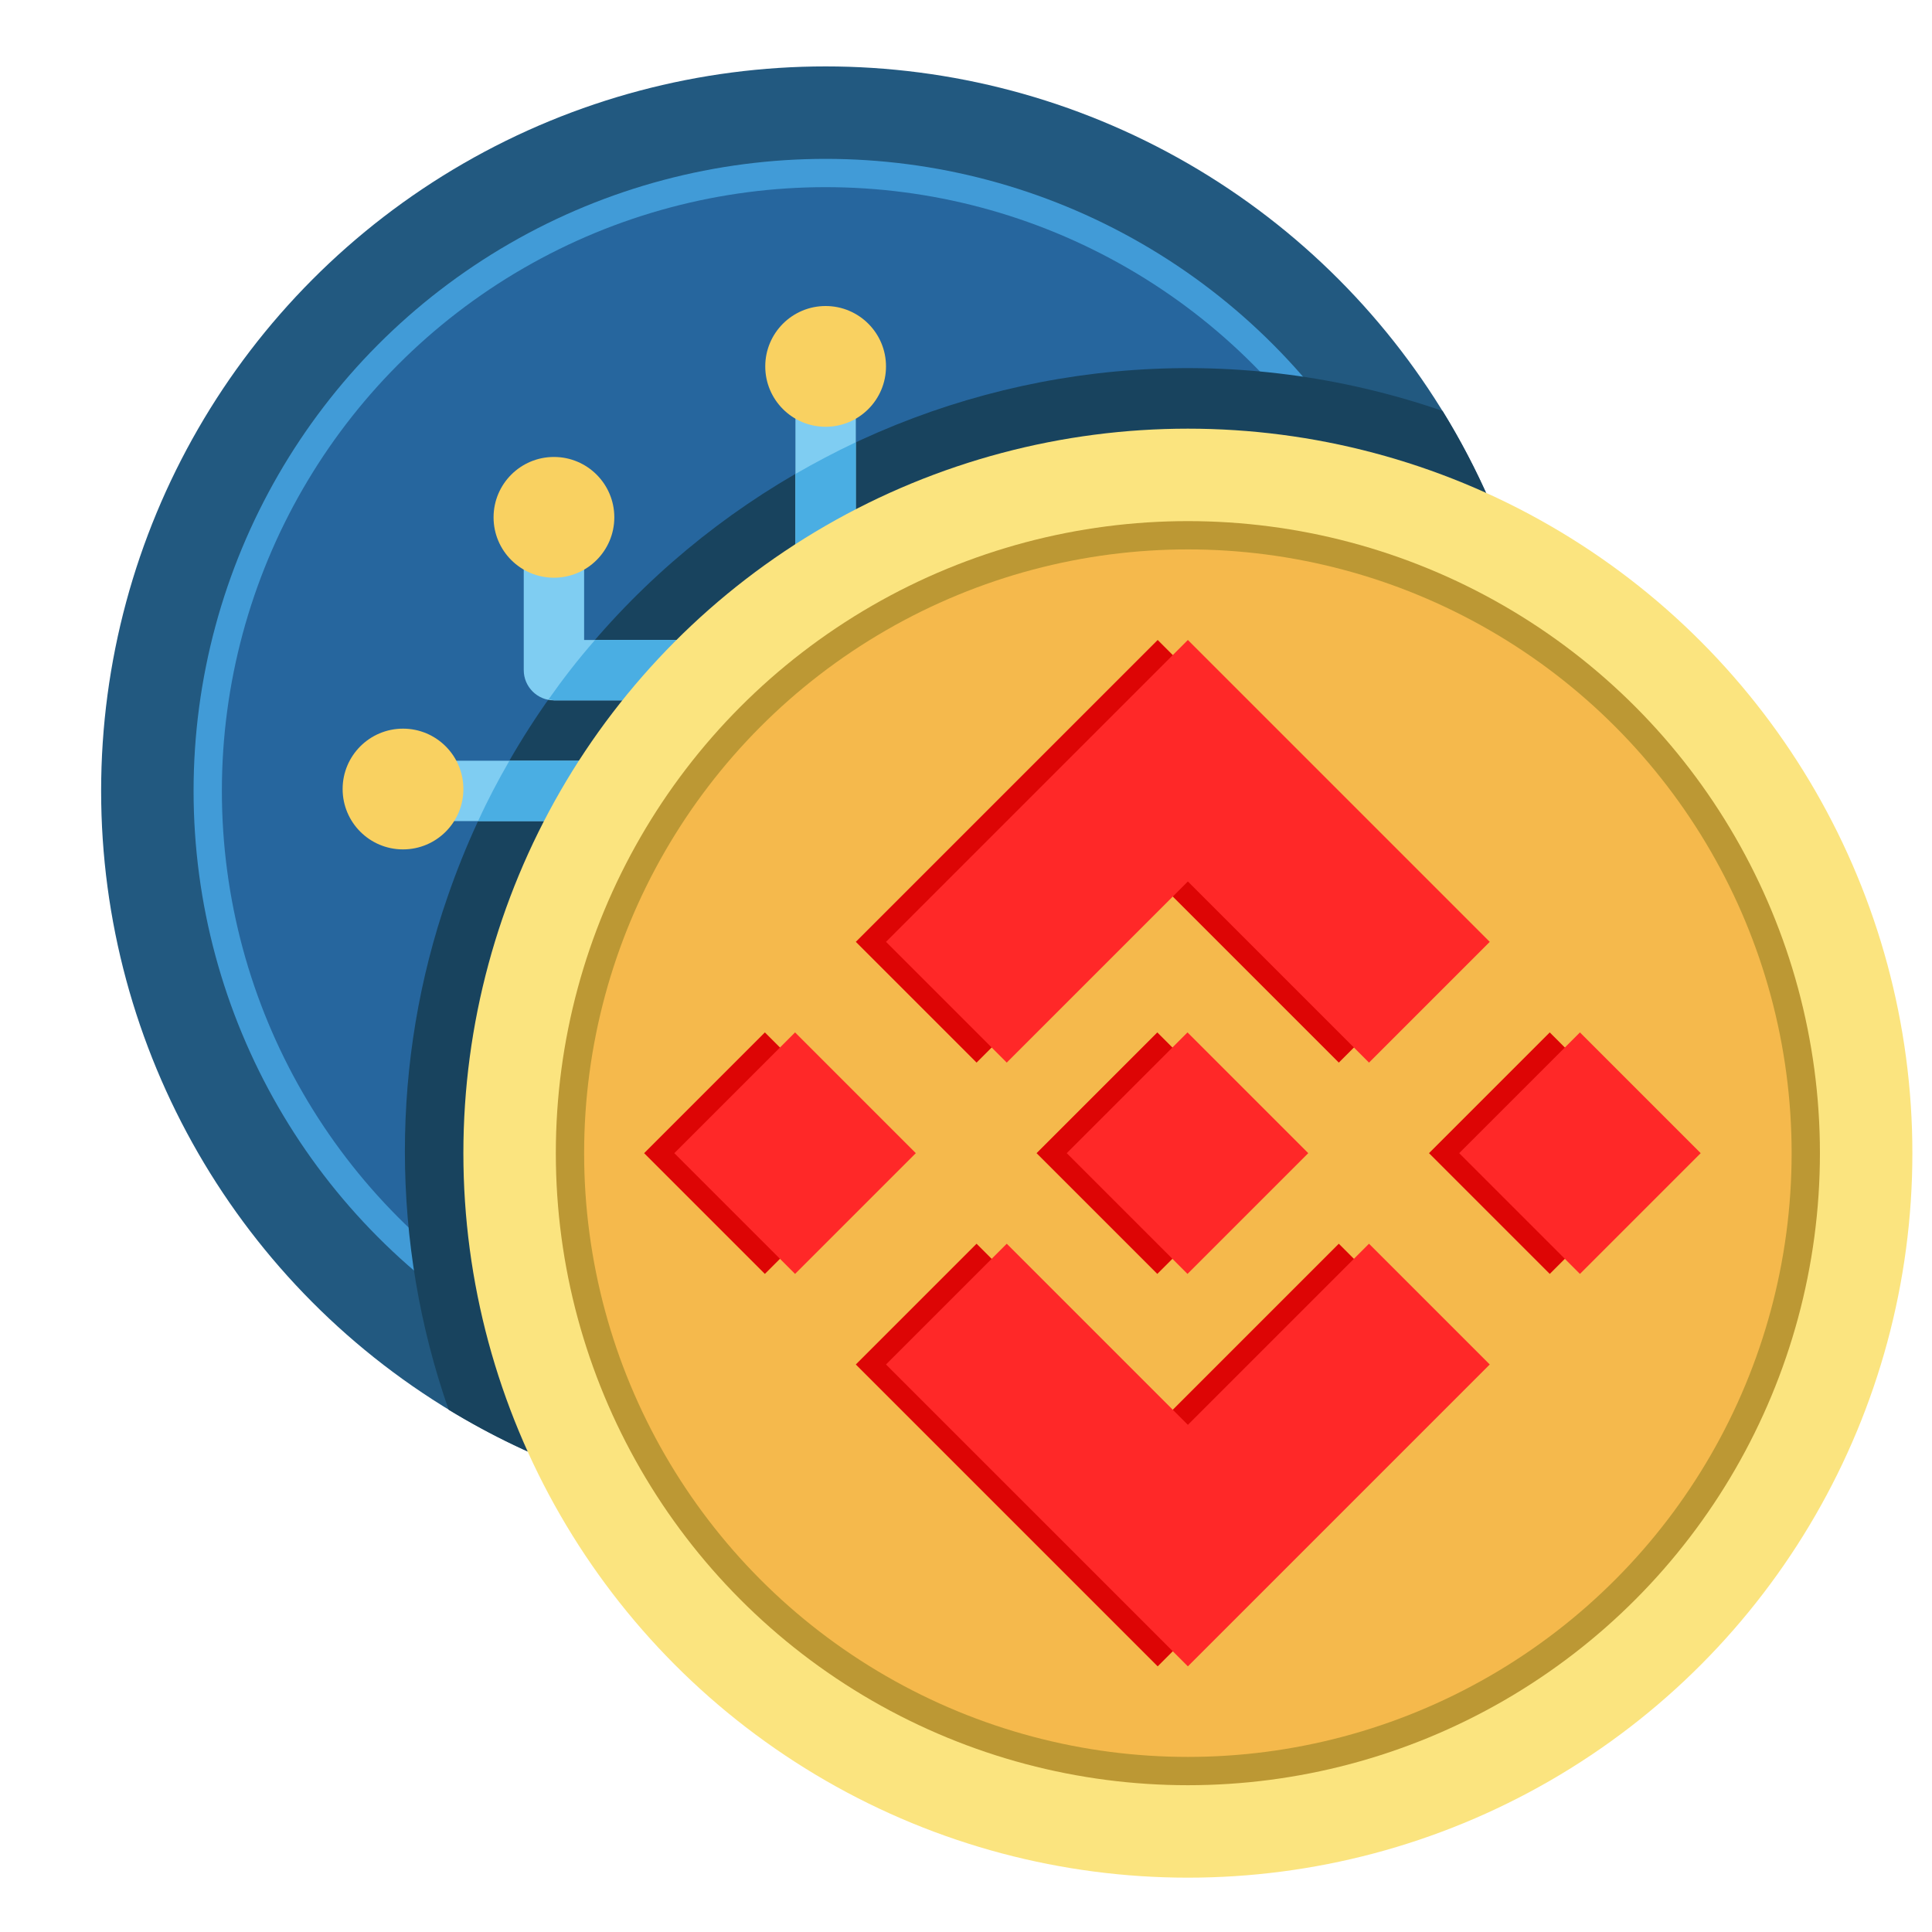 <?xml version="1.0" encoding="utf-8"?>
<!-- Generator: Adobe Illustrator 25.4.1, SVG Export Plug-In . SVG Version: 6.00 Build 0)  -->
<svg version="1.1" id="Capa_1" xmlns="http://www.w3.org/2000/svg" xmlns:xlink="http://www.w3.org/1999/xlink" x="0px" y="0px"
	 width="512px" height="512px" viewBox="0 0 512 512" style="enable-background:new 0 0 512 512;" xml:space="preserve">
<style type="text/css">
	.st0{fill:#225980;}
	.st1{fill:#419BD7;}
	.st2{fill:#26669E;}
	.st3{fill:#18435E;}
	.st4{fill:#7FCDF2;}
	.st5{fill:#F9D161;}
	.st6{fill:#4AAEE3;}
	.st7{fill:#FBE47F;}
	.st8{fill:#BC9834;}
	.st9{fill:#F5B94C;}
	.st10{fill:#DD0505;}
	.st11{fill:#FF2828;}
</style>
<circle class="st0" cx="218.8" cy="209.6" r="192"/>
<circle class="st1" cx="218.8" cy="209.6" r="167.5"/>
<circle class="st2" cx="218.8" cy="209.6" r="160"/>
<path class="st3" d="M107.3,305.1c0,23.3,3.9,46.5,11.6,68.5c90.5,55.2,208.7,26.5,263.9-64c37.6-61.7,37.4-139.2-0.5-200.7
	c-108.4-37.3-226.4,20.4-263.7,128.8C111.1,259.3,107.3,282.1,107.3,305.1L107.3,305.1z"/>
<path class="st4" d="M106.8,201.6h56v16h-56V201.6z"/>
<path class="st4" d="M186.8,185.6h-40c-4.4,0-8-3.6-8-8v-32h16v24h32V185.6z"/>
<path class="st4" d="M210.8,105.6h16v56h-16V105.6z"/>
<circle class="st5" cx="106.8" cy="209.1" r="16"/>
<circle class="st5" cx="218.8" cy="97.1" r="16"/>
<circle class="st5" cx="146.8" cy="137.1" r="16"/>
<path class="st6" d="M162.8,201.6H135c-3,5.2-5.8,10.5-8.3,16h36.2V201.6z"/>
<path class="st6" d="M186.8,185.6v-16h-29.1c-4.4,5-8.5,10.3-12.3,15.7c0.5,0.1,0.9,0.2,1.4,0.3H186.8z"/>
<path class="st6" d="M226.8,161.6v-44.4c-5.5,2.6-10.8,5.4-16,8.4v36H226.8z"/>
<circle class="st7" cx="314.8" cy="305.6" r="192"/>
<circle class="st8" cx="314.8" cy="305.6" r="167.5"/>
<circle class="st9" cx="314.8" cy="305.6" r="160"/>
<g>
	<path class="st10" d="M386.8,249.6l-32,32l-48-48l-48,48l-32-32l80-80L386.8,249.6z"/>
	<path class="st10" d="M386.8,361.6l-32-32l-48,48l-48-48l-32,32l80,80L386.8,361.6z"/>
	<path class="st10" d="M274.7,305.6l32-32l32,32l-32,32L274.7,305.6z"/>
	<path class="st10" d="M170.7,305.6l32-32l32,32l-32,32L170.7,305.6z"/>
	<path class="st10" d="M378.7,305.6l32-32l32,32l-32,32L378.7,305.6z"/>
</g>
<path class="st11" d="M394.8,249.6l-32,32l-48-48l-48,48l-32-32l80-80L394.8,249.6z"/>
<path class="st11" d="M394.8,361.6l-32-32l-48,48l-48-48l-32,32l80,80L394.8,361.6z"/>
<path class="st11" d="M282.7,305.6l32-32l32,32l-32,32L282.7,305.6z"/>
<path class="st11" d="M178.7,305.6l32-32l32,32l-32,32L178.7,305.6z"/>
<path class="st11" d="M386.7,305.6l32-32l32,32l-32,32L386.7,305.6z"/>
</svg>
